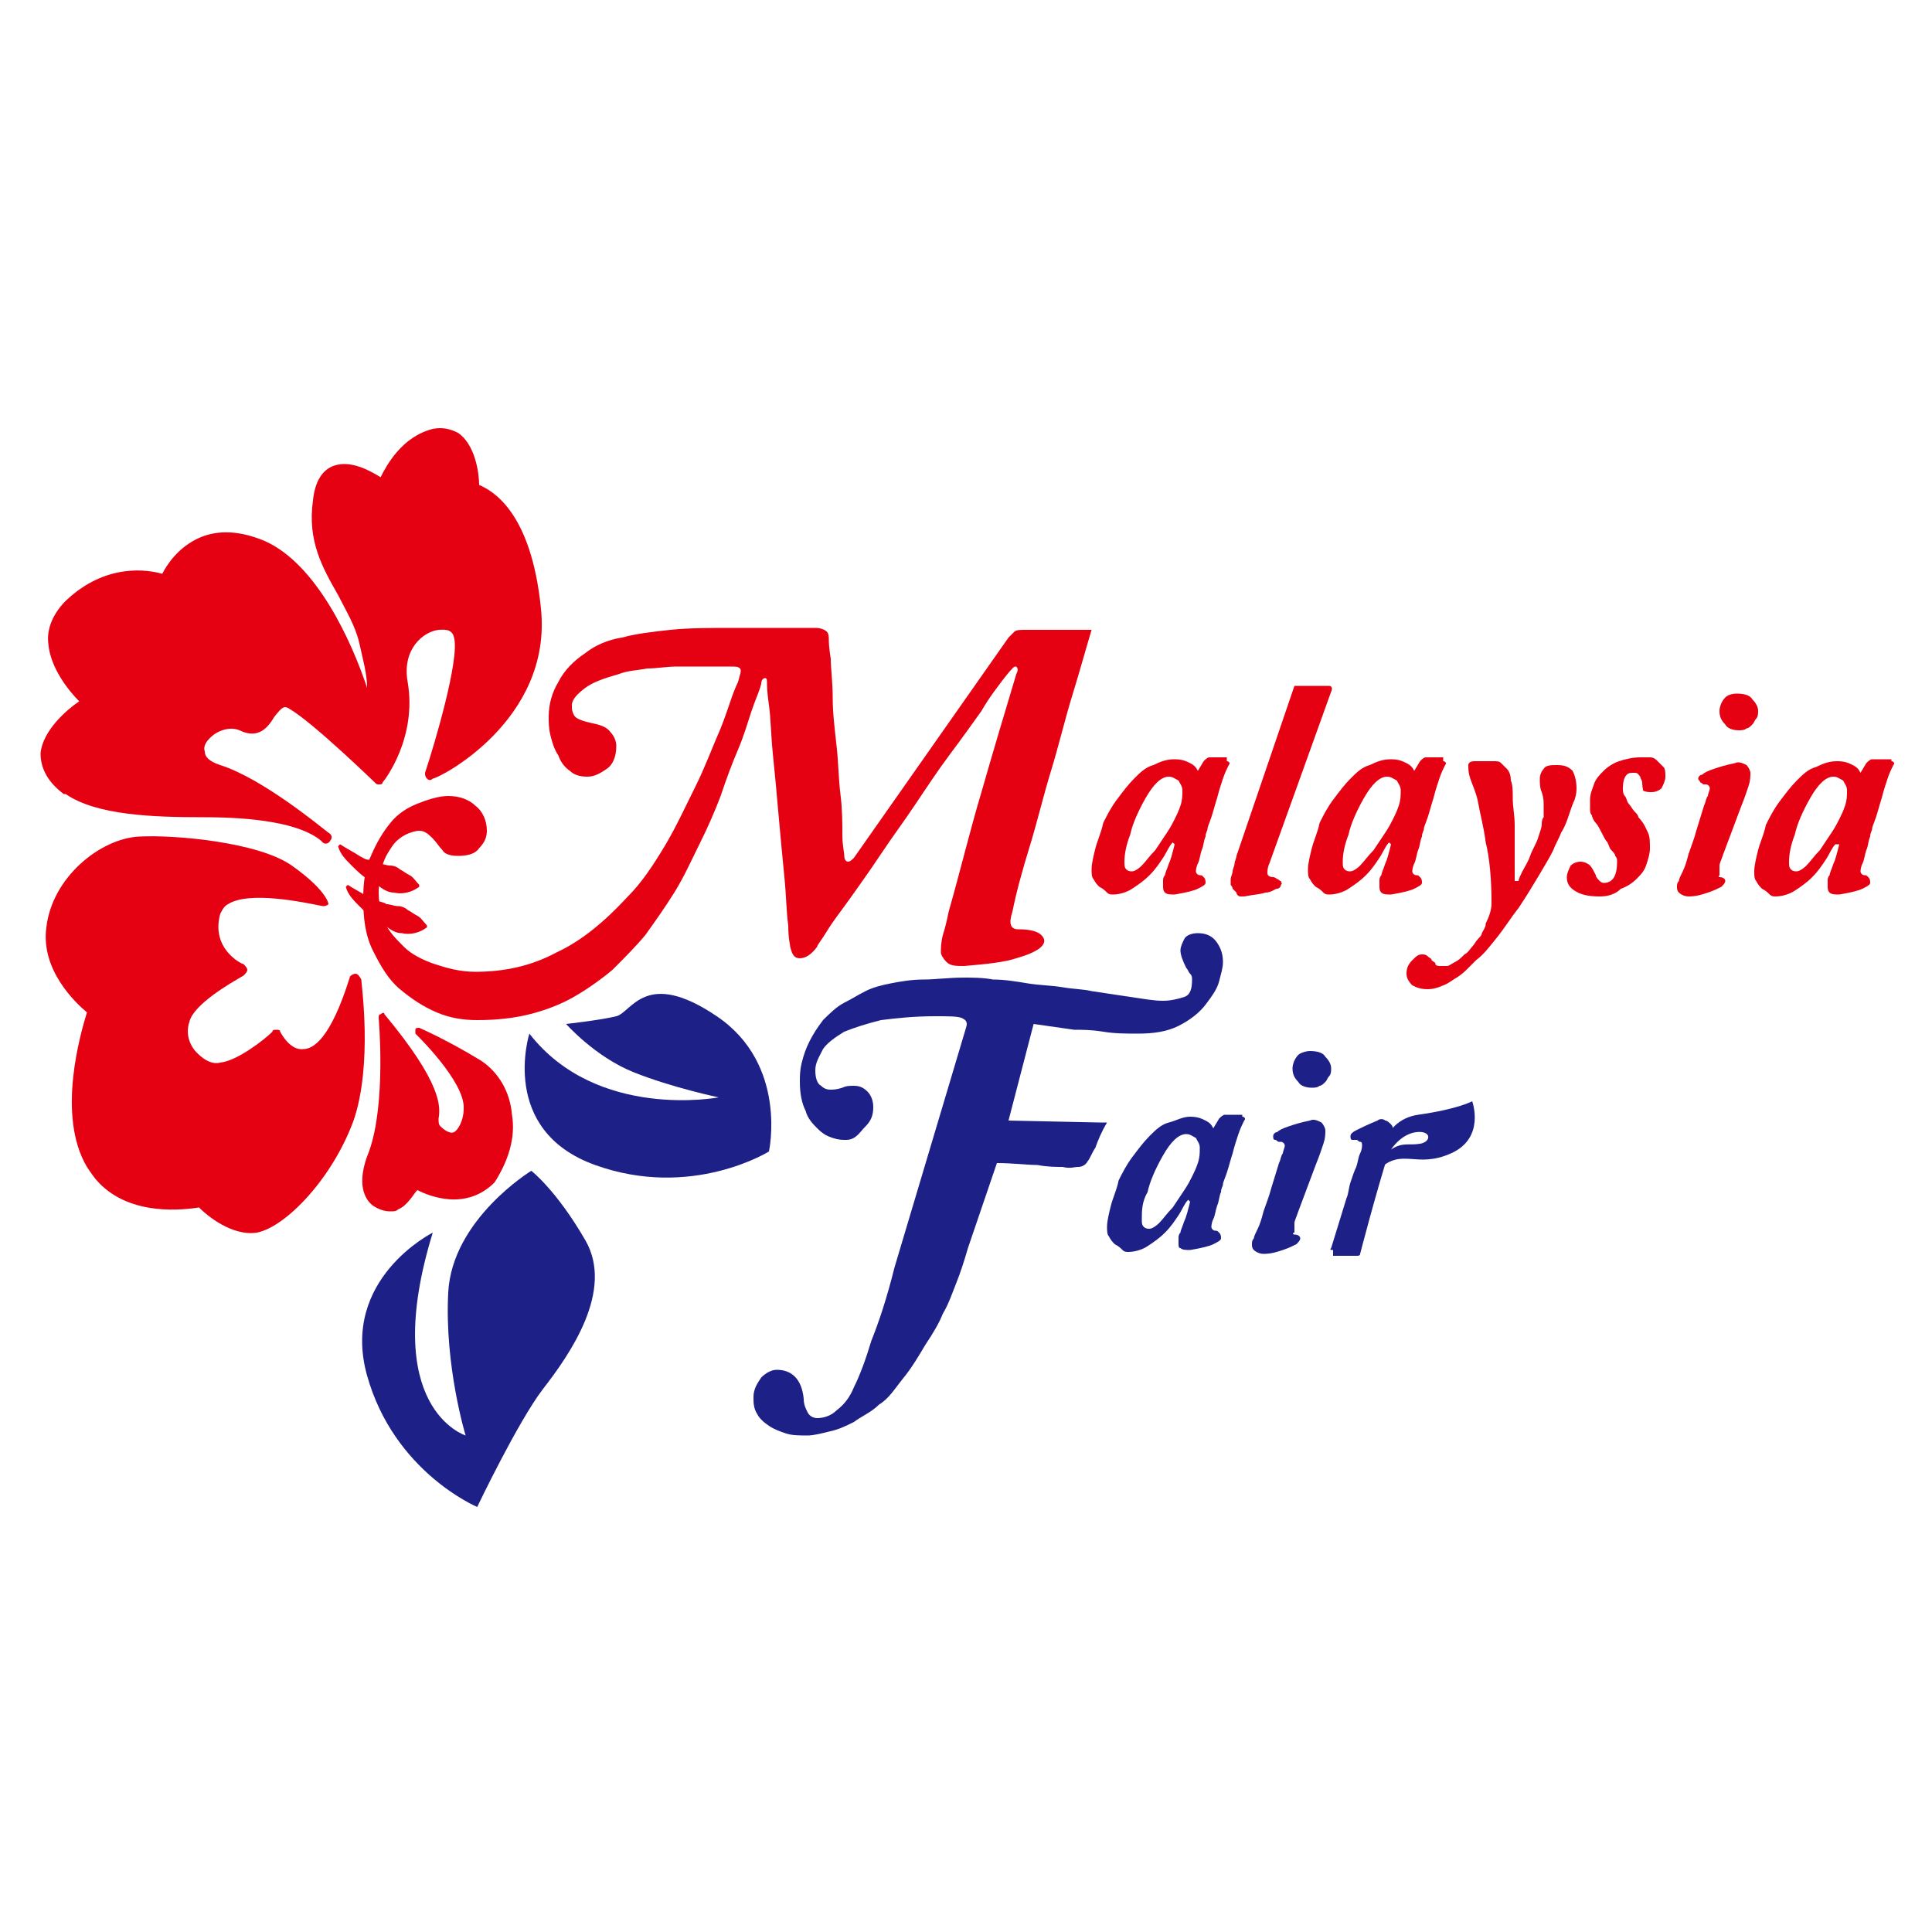 <?xml version="1.0" encoding="utf-8"?>
<!-- Generator: Adobe Illustrator 27.7.0, SVG Export Plug-In . SVG Version: 6.00 Build 0)  -->
<svg version="1.1" id="レイヤー_1" xmlns="http://www.w3.org/2000/svg" xmlns:xlink="http://www.w3.org/1999/xlink" x="0px"
	 y="0px" viewBox="0 0 100 100" style="enable-background:new 0 0 100 100;" xml:space="preserve">
<style type="text/css">
	.st0{fill:#1D2087;}
	.st1{fill:#E50012;}
</style>
<g>
	<g>
		<path class="st0" d="M50.1,64.6c-0.2,0.7-0.4,1.3-0.6,1.8c-0.2,0.5-0.4,1.1-0.7,1.6c-0.2,0.5-0.5,1-0.9,1.6
			c-0.3,0.5-0.7,1.2-1.2,1.8c-0.4,0.5-0.7,1-1.2,1.3c-0.4,0.4-0.9,0.6-1.3,0.9c-0.4,0.2-0.8,0.4-1.3,0.5c-0.4,0.1-0.8,0.2-1.1,0.2
			c-0.4,0-0.8,0-1.1-0.1c-0.3-0.1-0.6-0.2-0.9-0.4c-0.3-0.2-0.5-0.4-0.6-0.6c-0.2-0.3-0.2-0.6-0.2-0.9c0-0.4,0.2-0.7,0.4-1
			c0.2-0.2,0.5-0.4,0.8-0.4c0.8,0,1.3,0.5,1.4,1.5c0,0.3,0.1,0.5,0.2,0.7c0.1,0.2,0.3,0.3,0.5,0.3c0.3,0,0.7-0.1,1-0.4
			c0.4-0.3,0.7-0.7,0.9-1.2c0.3-0.6,0.6-1.4,0.9-2.4c0.4-1,0.8-2.2,1.2-3.8L50,53.2c0.1-0.3,0-0.4-0.2-0.5c-0.2-0.1-0.7-0.1-1.4-0.1
			c-1.1,0-2,0.1-2.8,0.2c-0.8,0.2-1.4,0.4-1.9,0.6c-0.5,0.3-0.9,0.6-1.1,0.9c-0.2,0.4-0.4,0.7-0.4,1.1c0,0.4,0.1,0.7,0.3,0.8
			c0.2,0.2,0.4,0.2,0.5,0.2c0.1,0,0.3,0,0.6-0.1c0.2-0.1,0.4-0.1,0.6-0.1c0.3,0,0.5,0.1,0.7,0.3c0.2,0.2,0.3,0.5,0.3,0.8
			c0,0.4-0.1,0.7-0.4,1S44.3,59,43.8,59c-0.2,0-0.4,0-0.7-0.1c-0.3-0.1-0.5-0.2-0.8-0.5c-0.2-0.2-0.5-0.5-0.6-0.9
			c-0.2-0.4-0.3-0.9-0.3-1.5c0-0.3,0-0.6,0.1-1c0.1-0.4,0.2-0.7,0.4-1.1c0.2-0.4,0.4-0.7,0.7-1.1c0.3-0.3,0.7-0.7,1.1-0.9
			c0.4-0.2,0.7-0.4,1.1-0.6c0.4-0.2,0.8-0.3,1.3-0.4c0.5-0.1,1.1-0.2,1.7-0.2c0.6,0,1.3-0.1,2.1-0.1c0.4,0,1,0,1.5,0.1
			c0.6,0,1.2,0.1,1.8,0.2c0.6,0.1,1.2,0.1,1.8,0.2c0.6,0.1,1.1,0.1,1.5,0.2c0.7,0.1,1.3,0.2,2,0.3c0.7,0.1,1.2,0.2,1.7,0.2
			c0.4,0,0.8-0.1,1.1-0.2c0.3-0.1,0.4-0.4,0.4-0.9c0-0.1,0-0.2-0.1-0.3c-0.1-0.1-0.1-0.2-0.2-0.3c-0.2-0.4-0.3-0.7-0.3-0.9
			c0-0.2,0.1-0.4,0.2-0.6s0.4-0.3,0.7-0.3c0.5,0,0.8,0.2,1,0.5c0.2,0.3,0.3,0.6,0.3,1c0,0.3-0.1,0.6-0.2,1c-0.1,0.4-0.4,0.8-0.7,1.2
			c-0.3,0.4-0.8,0.8-1.4,1.1c-0.6,0.3-1.3,0.4-2.1,0.4c-0.6,0-1.2,0-1.8-0.1c-0.6-0.1-1.1-0.1-1.5-0.1L53.5,53l-1.3,5l4.7,0.1l0.4,0
			c-0.3,0.5-0.5,1-0.6,1.3c-0.2,0.3-0.3,0.6-0.4,0.7c-0.1,0.2-0.3,0.3-0.5,0.3c-0.2,0-0.4,0.1-0.8,0c-0.3,0-0.8,0-1.3-0.1
			c-0.5,0-1.3-0.1-2.1-0.1L50.1,64.6z"/>
		<path class="st0" d="M64.3,57.8c0.1,0,0.2,0.1,0.1,0.2c-0.1,0.2-0.2,0.4-0.3,0.7s-0.2,0.6-0.3,1c-0.1,0.3-0.2,0.7-0.3,1
			c-0.1,0.3-0.2,0.5-0.2,0.6c0,0.1-0.1,0.2-0.1,0.4c-0.1,0.2-0.1,0.5-0.2,0.7c-0.1,0.3-0.1,0.5-0.2,0.7c-0.1,0.2-0.1,0.4-0.1,0.4
			c0,0.1,0.1,0.2,0.2,0.2c0.1,0,0.1,0,0.2,0.1c0.1,0.1,0.1,0.2,0.1,0.3c0,0.1-0.2,0.2-0.4,0.3c-0.2,0.1-0.6,0.2-1.2,0.3
			c-0.2,0-0.4,0-0.5-0.1C61,64.6,61,64.5,61,64.3c0-0.1,0-0.1,0-0.2c0-0.1,0-0.2,0.1-0.3c0-0.1,0.1-0.3,0.2-0.6
			c0.1-0.2,0.2-0.6,0.3-1l-0.1-0.1c-0.2,0.2-0.3,0.5-0.5,0.8c-0.2,0.3-0.4,0.6-0.7,0.9c-0.3,0.3-0.6,0.5-0.9,0.7
			c-0.3,0.2-0.7,0.3-1,0.3c-0.1,0-0.2,0-0.3-0.1c-0.1-0.1-0.2-0.2-0.4-0.3c-0.1-0.1-0.2-0.2-0.3-0.4c-0.1-0.1-0.1-0.3-0.1-0.5
			c0-0.3,0.1-0.7,0.2-1.1c0.1-0.4,0.3-0.8,0.4-1.3c0.2-0.4,0.4-0.8,0.7-1.2c0.3-0.4,0.6-0.8,0.9-1.1c0.3-0.3,0.6-0.6,1-0.7
			s0.7-0.3,1.1-0.3c0.4,0,0.6,0.1,0.8,0.2c0.2,0.1,0.3,0.2,0.4,0.4l0.3-0.5c0.1-0.1,0.2-0.2,0.3-0.2H64.3z M59.1,63.1
			c0,0.2,0,0.3,0.1,0.4c0.1,0.1,0.2,0.1,0.3,0.1c0.1,0,0.3-0.1,0.5-0.3c0.2-0.2,0.4-0.5,0.7-0.8c0.2-0.3,0.4-0.6,0.6-0.9
			c0.2-0.3,0.3-0.5,0.4-0.7c0.1-0.2,0.2-0.4,0.3-0.7c0.1-0.3,0.1-0.5,0.1-0.8c0-0.2-0.1-0.3-0.2-0.5c-0.2-0.1-0.3-0.2-0.5-0.2
			c-0.4,0-0.8,0.4-1.2,1.1c-0.4,0.7-0.7,1.4-0.8,1.9C59.1,62.2,59.1,62.7,59.1,63.1z"/>
		<path class="st0" d="M67,63.9c0.2,0,0.3,0.1,0.3,0.2c0,0.1-0.1,0.2-0.2,0.3c-0.2,0.1-0.4,0.2-0.7,0.3c-0.3,0.1-0.6,0.2-1,0.2
			c-0.2,0-0.4-0.1-0.5-0.2c-0.1-0.1-0.1-0.2-0.1-0.3c0-0.1,0-0.2,0.1-0.3c0-0.1,0.1-0.3,0.2-0.5c0.1-0.2,0.2-0.5,0.3-0.9
			c0.1-0.3,0.3-0.8,0.4-1.2l0.4-1.3c0.1-0.2,0.1-0.4,0.2-0.5c0-0.1,0.1-0.3,0.1-0.4c0-0.1-0.1-0.2-0.2-0.2c0,0-0.1,0-0.1,0
			c-0.1,0-0.1-0.1-0.2-0.1s-0.1-0.1-0.1-0.2c0-0.1,0.1-0.2,0.2-0.2c0.1-0.1,0.3-0.2,0.6-0.3c0.3-0.1,0.6-0.2,1.1-0.3
			c0.2-0.1,0.4,0,0.6,0.1c0.1,0.1,0.2,0.3,0.2,0.4c0,0.2,0,0.4-0.1,0.7c-0.1,0.3-0.2,0.6-0.4,1.1l-0.9,2.4c-0.1,0.3-0.2,0.5-0.2,0.6
			c0,0.1,0,0.2,0,0.3c0,0.1,0,0.1,0,0.2C66.9,63.8,66.9,63.9,67,63.9z M67.8,54.4c0.4,0,0.7,0.1,0.8,0.3c0.2,0.2,0.3,0.4,0.3,0.6
			c0,0.1,0,0.3-0.1,0.4c-0.1,0.1-0.1,0.2-0.2,0.3c-0.1,0.1-0.2,0.2-0.3,0.2c-0.1,0.1-0.3,0.1-0.4,0.1c-0.3,0-0.6-0.1-0.7-0.3
			c-0.2-0.2-0.3-0.4-0.3-0.7c0-0.2,0.1-0.5,0.3-0.7C67.3,54.5,67.6,54.4,67.8,54.4z"/>
		<path class="st0" d="M69,64.7c-0.1,0-0.2,0-0.1-0.1l0.8-2.6c0.1-0.2,0.1-0.5,0.2-0.8c0.1-0.3,0.2-0.6,0.3-0.8
			c0.1-0.3,0.1-0.5,0.2-0.7c0.1-0.2,0.1-0.4,0.1-0.4c0-0.1,0-0.2-0.1-0.2s-0.1-0.1-0.2-0.1c0,0-0.1,0-0.2,0c-0.1,0-0.1-0.1-0.1-0.2
			c0-0.1,0.1-0.2,0.3-0.3c0.2-0.1,0.6-0.3,1.1-0.5c0.1-0.1,0.3-0.1,0.4,0c0.1,0,0.2,0.1,0.3,0.2c0.1,0.1,0.1,0.2,0.1,0.3
			c0,0.1,0,0.2,0,0.3c0,0.1-0.1,0.4-0.2,0.8c-0.7,2.2-1.5,5.3-1.5,5.3c0,0.1-0.1,0.1-0.2,0.1H69z"/>
		<path class="st1" d="M56.5,32.6c-0.3,1-0.6,2.1-1,3.4c-0.4,1.3-0.7,2.6-1.1,3.9c-0.4,1.3-0.7,2.6-1.1,3.9
			c-0.4,1.3-0.7,2.4-0.9,3.4c-0.2,0.6-0.1,0.9,0.3,0.9c0.6,0,1,0.1,1.2,0.3c0.2,0.2,0.2,0.4,0,0.6c-0.2,0.2-0.6,0.4-1.3,0.6
			c-0.6,0.2-1.5,0.3-2.7,0.4c-0.4,0-0.7,0-0.9-0.2c-0.2-0.2-0.3-0.4-0.3-0.5c0-0.2,0-0.5,0.1-0.9c0.1-0.3,0.2-0.7,0.3-1.2
			c0.6-2.1,1.1-4.2,1.7-6.2c0.6-2.1,1.2-4.1,1.8-6.1c0.1-0.2,0.1-0.3,0-0.4c-0.1,0-0.1,0-0.2,0.1c0,0-0.2,0.2-0.5,0.6
			c-0.3,0.4-0.7,0.9-1.1,1.6c-0.5,0.7-1,1.4-1.6,2.2c-0.6,0.8-1.2,1.7-1.8,2.6c-0.6,0.9-1.2,1.7-1.8,2.6c-0.6,0.9-1.1,1.6-1.6,2.3
			c-0.5,0.7-0.9,1.2-1.2,1.7c-0.3,0.5-0.5,0.7-0.5,0.8c-0.3,0.4-0.6,0.6-0.9,0.6c-0.3,0-0.4-0.2-0.5-0.6c0-0.1-0.1-0.4-0.1-1.1
			c-0.1-0.7-0.1-1.5-0.2-2.5c-0.1-1-0.2-2.1-0.3-3.2c-0.1-1.2-0.2-2.2-0.3-3.2c-0.1-1-0.1-1.8-0.2-2.5c-0.1-0.7-0.1-1-0.1-1.1
			c0-0.2,0-0.3-0.1-0.3c-0.1,0-0.2,0.1-0.2,0.3c-0.1,0.4-0.3,0.8-0.5,1.4c-0.2,0.6-0.4,1.3-0.7,2c-0.3,0.7-0.6,1.5-0.9,2.4
			c-0.3,0.8-0.7,1.7-1.1,2.5c-0.4,0.8-0.8,1.7-1.3,2.5c-0.5,0.8-1,1.5-1.5,2.2c-0.5,0.6-1.1,1.2-1.7,1.8c-0.6,0.5-1.3,1-2,1.4
			c-0.7,0.4-1.5,0.7-2.3,0.9c-0.8,0.2-1.7,0.3-2.7,0.3c-0.7,0-1.4-0.1-2.1-0.4c-0.7-0.3-1.3-0.7-1.9-1.2c-0.6-0.5-1-1.2-1.4-2
			c-0.4-0.8-0.5-1.7-0.5-2.7c0-0.8,0.1-1.6,0.4-2.2c0.3-0.7,0.6-1.2,1-1.7c0.4-0.5,0.9-0.8,1.4-1c0.5-0.2,1.1-0.4,1.6-0.4
			c0.6,0,1.1,0.2,1.4,0.5c0.4,0.3,0.6,0.8,0.6,1.3c0,0.3-0.1,0.6-0.4,0.9c-0.2,0.3-0.6,0.4-1.1,0.4c-0.4,0-0.7-0.1-0.8-0.3
			c-0.2-0.2-0.3-0.4-0.5-0.6c-0.2-0.2-0.4-0.4-0.7-0.4c-0.2,0-0.5,0.1-0.7,0.2c-0.2,0.1-0.5,0.3-0.7,0.6c-0.2,0.3-0.4,0.6-0.5,1
			c-0.1,0.4-0.2,0.9-0.2,1.4c0,0.5,0.1,1,0.3,1.5c0.2,0.5,0.6,0.9,1,1.3c0.4,0.4,1,0.7,1.6,0.9c0.6,0.2,1.3,0.4,2.1,0.4
			c1.5,0,2.9-0.3,4.2-1c1.3-0.6,2.5-1.6,3.7-2.9c0.7-0.7,1.3-1.6,1.9-2.6c0.6-1,1.1-2.1,1.6-3.1c0.5-1,0.9-2.1,1.3-3
			c0.4-1,0.6-1.8,0.9-2.4c0.1-0.4,0.2-0.6,0.1-0.7c-0.1-0.1-0.2-0.1-0.5-0.1c-0.4,0-0.8,0-1.3,0c-0.5,0-1,0-1.5,0
			c-0.5,0-1,0.1-1.5,0.1c-0.5,0.1-1,0.1-1.5,0.3c-0.7,0.2-1.3,0.4-1.7,0.7c-0.4,0.3-0.7,0.6-0.7,0.9c0,0.2,0,0.3,0.1,0.5
			c0.1,0.2,0.4,0.3,0.8,0.4c0.5,0.1,0.9,0.2,1.1,0.5c0.2,0.2,0.3,0.5,0.3,0.7c0,0.6-0.2,1-0.5,1.2c-0.3,0.2-0.6,0.4-1,0.4
			c-0.4,0-0.7-0.1-0.9-0.3c-0.3-0.2-0.5-0.5-0.6-0.8c-0.2-0.3-0.3-0.6-0.4-1c-0.1-0.4-0.1-0.7-0.1-1c0-0.7,0.2-1.3,0.5-1.8
			c0.3-0.6,0.8-1.1,1.4-1.5c0.5-0.4,1.2-0.7,1.9-0.8c0.7-0.2,1.6-0.3,2.5-0.4c1-0.1,2-0.1,3.3-0.1c1.2,0,2.6,0,4.2,0
			c0.3,0,0.5,0.1,0.6,0.2c0.1,0.1,0.1,0.3,0.1,0.4c0,0.1,0,0.4,0.1,1c0,0.5,0.1,1.2,0.1,2c0,0.8,0.1,1.6,0.2,2.5
			c0.1,0.9,0.1,1.7,0.2,2.5c0.1,0.8,0.1,1.5,0.1,2.1c0,0.6,0.1,0.9,0.1,1.1c0,0.2,0.1,0.3,0.2,0.3c0.1,0,0.2-0.1,0.3-0.2l8-11.4
			c0.1-0.1,0.2-0.2,0.3-0.3c0.1-0.1,0.3-0.1,0.6-0.1H56.5z"/>
		<path class="st1" d="M63.5,39.4c0.1,0,0.2,0.1,0.1,0.2c-0.1,0.2-0.2,0.4-0.3,0.7c-0.1,0.3-0.2,0.6-0.3,1c-0.1,0.3-0.2,0.7-0.3,1
			c-0.1,0.3-0.2,0.5-0.2,0.6c0,0.1-0.1,0.2-0.1,0.4c-0.1,0.2-0.1,0.5-0.2,0.7c-0.1,0.3-0.1,0.5-0.2,0.7c-0.1,0.2-0.1,0.4-0.1,0.4
			c0,0.1,0.1,0.2,0.2,0.2c0.1,0,0.1,0,0.2,0.1c0.1,0.1,0.1,0.2,0.1,0.3c0,0.1-0.2,0.2-0.4,0.3c-0.2,0.1-0.6,0.2-1.2,0.3
			c-0.2,0-0.4,0-0.5-0.1c-0.1-0.1-0.1-0.2-0.1-0.4c0-0.1,0-0.1,0-0.2c0-0.1,0-0.2,0.1-0.3c0-0.1,0.1-0.3,0.2-0.6
			c0.1-0.2,0.2-0.6,0.3-1l-0.1-0.1c-0.2,0.2-0.3,0.5-0.5,0.8c-0.2,0.3-0.4,0.6-0.7,0.9c-0.3,0.3-0.6,0.5-0.9,0.7
			c-0.3,0.2-0.7,0.3-1,0.3c-0.1,0-0.2,0-0.3-0.1c-0.1-0.1-0.2-0.2-0.4-0.3c-0.1-0.1-0.2-0.2-0.3-0.4c-0.1-0.1-0.1-0.3-0.1-0.5
			c0-0.3,0.1-0.7,0.2-1.1c0.1-0.4,0.3-0.8,0.4-1.3c0.2-0.4,0.4-0.8,0.7-1.2c0.3-0.4,0.6-0.8,0.9-1.1c0.3-0.3,0.6-0.6,1-0.7
			c0.4-0.2,0.7-0.3,1.1-0.3c0.4,0,0.6,0.1,0.8,0.2c0.2,0.1,0.3,0.2,0.4,0.4l0.3-0.5c0.1-0.1,0.2-0.2,0.3-0.2H63.5z M58.2,44.6
			c0,0.2,0,0.3,0.1,0.4c0.1,0.1,0.2,0.1,0.3,0.1c0.1,0,0.3-0.1,0.5-0.3c0.2-0.2,0.4-0.5,0.7-0.8c0.2-0.3,0.4-0.6,0.6-0.9
			c0.2-0.3,0.3-0.5,0.4-0.7c0.1-0.2,0.2-0.4,0.3-0.7c0.1-0.3,0.1-0.5,0.1-0.8c0-0.2-0.1-0.3-0.2-0.5c-0.2-0.1-0.3-0.2-0.5-0.2
			c-0.4,0-0.8,0.4-1.2,1.1c-0.4,0.7-0.7,1.4-0.8,1.9C58.3,43.7,58.2,44.2,58.2,44.6z"/>
		<path class="st1" d="M68.8,35.5c0.1,0,0.2,0.1,0.1,0.3l-3.2,8.9c-0.1,0.2-0.1,0.4-0.1,0.5c0,0.1,0.1,0.2,0.3,0.2
			c0,0,0.1,0,0.2,0.1c0.1,0,0.1,0.1,0.2,0.1c0,0.1,0.1,0.1,0,0.2c0,0.1-0.1,0.2-0.2,0.2s-0.3,0.2-0.6,0.2c-0.3,0.1-0.6,0.1-1.1,0.2
			c-0.1,0-0.2,0-0.2,0c-0.1,0-0.2-0.1-0.2-0.2c-0.1-0.1-0.1-0.1-0.2-0.2c0-0.1-0.1-0.2-0.1-0.2c0-0.1,0-0.2,0-0.3
			c0-0.1,0.1-0.3,0.1-0.4c0-0.1,0.1-0.3,0.1-0.4c0-0.1,0.1-0.3,0.1-0.4l3-8.8H68.8z"/>
		<path class="st1" d="M74.7,39.4c0.1,0,0.2,0.1,0.1,0.2c-0.1,0.2-0.2,0.4-0.3,0.7c-0.1,0.3-0.2,0.6-0.3,1c-0.1,0.3-0.2,0.7-0.3,1
			c-0.1,0.3-0.2,0.5-0.2,0.6c0,0.1-0.1,0.2-0.1,0.4c-0.1,0.2-0.1,0.5-0.2,0.7c-0.1,0.3-0.1,0.5-0.2,0.7c-0.1,0.2-0.1,0.4-0.1,0.4
			c0,0.1,0.1,0.2,0.2,0.2c0.1,0,0.1,0,0.2,0.1c0.1,0.1,0.1,0.2,0.1,0.3c0,0.1-0.2,0.2-0.4,0.3c-0.2,0.1-0.6,0.2-1.2,0.3
			c-0.2,0-0.4,0-0.5-0.1c-0.1-0.1-0.1-0.2-0.1-0.4c0-0.1,0-0.1,0-0.2c0-0.1,0-0.2,0.1-0.3c0-0.1,0.1-0.3,0.2-0.6
			c0.1-0.2,0.2-0.6,0.3-1l-0.1-0.1c-0.2,0.2-0.3,0.5-0.5,0.8c-0.2,0.3-0.4,0.6-0.7,0.9c-0.3,0.3-0.6,0.5-0.9,0.7
			c-0.3,0.2-0.7,0.3-1,0.3c-0.1,0-0.2,0-0.3-0.1c-0.1-0.1-0.2-0.2-0.4-0.3c-0.1-0.1-0.2-0.2-0.3-0.4c-0.1-0.1-0.1-0.3-0.1-0.5
			c0-0.3,0.1-0.7,0.2-1.1c0.1-0.4,0.3-0.8,0.4-1.3c0.2-0.4,0.4-0.8,0.7-1.2c0.3-0.4,0.6-0.8,0.9-1.1c0.3-0.3,0.6-0.6,1-0.7
			c0.4-0.2,0.7-0.3,1.1-0.3c0.4,0,0.6,0.1,0.8,0.2c0.2,0.1,0.3,0.2,0.4,0.4l0.3-0.5c0.1-0.1,0.2-0.2,0.3-0.2H74.7z M69.5,44.6
			c0,0.2,0,0.3,0.1,0.4c0.1,0.1,0.2,0.1,0.3,0.1c0.1,0,0.3-0.1,0.5-0.3c0.2-0.2,0.4-0.5,0.7-0.8c0.2-0.3,0.4-0.6,0.6-0.9
			c0.2-0.3,0.3-0.5,0.4-0.7c0.1-0.2,0.2-0.4,0.3-0.7c0.1-0.3,0.1-0.5,0.1-0.8c0-0.2-0.1-0.3-0.2-0.5c-0.2-0.1-0.3-0.2-0.5-0.2
			c-0.4,0-0.8,0.4-1.2,1.1c-0.4,0.7-0.7,1.4-0.8,1.9C69.6,43.7,69.5,44.2,69.5,44.6z"/>
		<path class="st1" d="M77.2,46.7c0-1.2-0.1-2.3-0.3-3.1c-0.1-0.8-0.3-1.5-0.4-2.1c-0.1-0.5-0.3-0.9-0.4-1.2C76,40,76,39.8,76,39.6
			c0-0.1,0.1-0.2,0.3-0.2c0.2,0,0.5,0,1,0c0.2,0,0.3,0,0.4,0.1c0.1,0.1,0.2,0.2,0.3,0.3c0.1,0.1,0.2,0.3,0.2,0.6
			c0.1,0.2,0.1,0.6,0.1,0.9c0,0.5,0.1,0.9,0.1,1.4c0,0.4,0,0.9,0,1.2c0,0.4,0,0.7,0,1c0,0.3,0,0.5,0,0.7l0.2,0
			c0-0.1,0.1-0.3,0.2-0.5c0.1-0.2,0.3-0.5,0.4-0.8c0.1-0.3,0.3-0.6,0.4-0.9c0.1-0.3,0.2-0.6,0.2-0.7c0-0.1,0-0.3,0.1-0.4
			c0-0.2,0-0.4,0-0.6c0-0.2,0-0.4-0.1-0.7c-0.1-0.2-0.1-0.5-0.1-0.7c0-0.2,0.1-0.4,0.2-0.5c0.1-0.2,0.4-0.2,0.7-0.2
			c0.4,0,0.6,0.1,0.8,0.3c0.1,0.2,0.2,0.5,0.2,0.9c0,0.1,0,0.3-0.1,0.6c-0.1,0.2-0.2,0.5-0.3,0.8c-0.1,0.3-0.2,0.6-0.4,0.9
			c-0.1,0.3-0.3,0.6-0.4,0.9c-0.2,0.4-0.5,0.9-0.8,1.4c-0.3,0.5-0.6,1-1,1.6c-0.4,0.5-0.7,1-1.1,1.5c-0.4,0.5-0.7,0.9-1.1,1.2
			c-0.1,0.1-0.2,0.2-0.4,0.4c-0.2,0.2-0.3,0.3-0.6,0.5c-0.2,0.1-0.4,0.3-0.7,0.4c-0.2,0.1-0.5,0.2-0.8,0.2c-0.4,0-0.6-0.1-0.8-0.2
			c-0.2-0.2-0.3-0.4-0.3-0.6c0-0.3,0.1-0.5,0.3-0.7c0.2-0.2,0.3-0.3,0.5-0.3c0.1,0,0.2,0,0.3,0.1c0.1,0.1,0.2,0.1,0.2,0.2
			c0.1,0.1,0.2,0.1,0.2,0.2s0.2,0.1,0.3,0.1c0.1,0,0.2,0,0.3,0c0.1,0,0.2-0.1,0.4-0.2c0.2-0.1,0.3-0.2,0.5-0.4
			c0.2-0.1,0.3-0.3,0.4-0.4c0.1-0.1,0.2-0.3,0.3-0.4c0.1-0.1,0.2-0.2,0.2-0.3c0.1-0.2,0.2-0.3,0.2-0.5
			C77.2,47.2,77.2,46.9,77.2,46.7z"/>
		<path class="st1" d="M82.8,46.4c-0.6,0-1-0.1-1.3-0.3c-0.3-0.2-0.4-0.4-0.4-0.7c0-0.2,0.1-0.4,0.2-0.6c0.1-0.1,0.3-0.2,0.5-0.2
			c0.2,0,0.4,0.1,0.5,0.2c0.1,0.1,0.2,0.3,0.3,0.5c0,0.1,0.1,0.2,0.2,0.3c0.1,0.1,0.2,0.1,0.2,0.1c0.5,0,0.7-0.4,0.7-1.1
			c0-0.1,0-0.2-0.1-0.3c0-0.1-0.1-0.2-0.2-0.3c-0.1-0.1-0.1-0.2-0.2-0.4c-0.1-0.1-0.2-0.3-0.3-0.5c-0.1-0.2-0.2-0.4-0.3-0.5
			c-0.1-0.1-0.2-0.3-0.2-0.4c-0.1-0.1-0.1-0.2-0.1-0.4c0-0.1,0-0.3,0-0.4c0-0.3,0.1-0.5,0.2-0.8c0.1-0.3,0.3-0.5,0.5-0.7
			c0.2-0.2,0.5-0.4,0.8-0.5c0.3-0.1,0.7-0.2,1.1-0.2c0.2,0,0.3,0,0.5,0c0.2,0,0.3,0.1,0.4,0.2c0.1,0.1,0.2,0.2,0.3,0.3
			c0.1,0.1,0.1,0.3,0.1,0.5c0,0.2-0.1,0.4-0.2,0.6c-0.1,0.1-0.3,0.2-0.5,0.2c-0.2,0-0.3,0-0.5-0.1C85.1,41,85,40.8,85,40.5
			c0-0.1-0.1-0.2-0.1-0.3c-0.1-0.1-0.1-0.2-0.3-0.2c-0.2,0-0.3,0-0.4,0.1c-0.1,0.1-0.2,0.3-0.2,0.7c0,0.1,0,0.3,0.1,0.4
			c0.1,0.1,0.1,0.3,0.2,0.4c0.1,0.1,0.2,0.3,0.3,0.4c0.1,0.1,0.2,0.2,0.2,0.3c0.3,0.3,0.4,0.6,0.5,0.8c0.1,0.2,0.1,0.5,0.1,0.8
			c0,0.3-0.1,0.6-0.2,0.9c-0.1,0.3-0.3,0.5-0.5,0.7c-0.2,0.2-0.5,0.4-0.8,0.5C83.6,46.3,83.2,46.4,82.8,46.4z"/>
		<path class="st1" d="M89,45.4c0.2,0,0.3,0.1,0.3,0.2c0,0.1-0.1,0.2-0.2,0.3c-0.2,0.1-0.4,0.2-0.7,0.3c-0.3,0.1-0.6,0.2-1,0.2
			c-0.2,0-0.4-0.1-0.5-0.2c-0.1-0.1-0.1-0.2-0.1-0.3c0-0.1,0-0.2,0.1-0.3c0-0.1,0.1-0.3,0.2-0.5c0.1-0.2,0.2-0.5,0.3-0.9
			c0.1-0.3,0.3-0.8,0.4-1.2l0.4-1.3c0.1-0.2,0.1-0.4,0.2-0.5c0-0.1,0.1-0.3,0.1-0.4c0-0.1-0.1-0.2-0.2-0.2c0,0-0.1,0-0.1,0
			c-0.1,0-0.1-0.1-0.2-0.1c0-0.1-0.1-0.1-0.1-0.2c0-0.1,0.1-0.2,0.2-0.2c0.1-0.1,0.3-0.2,0.6-0.3c0.3-0.1,0.6-0.2,1.1-0.3
			c0.2-0.1,0.4,0,0.6,0.1c0.1,0.1,0.2,0.3,0.2,0.4c0,0.2,0,0.4-0.1,0.7c-0.1,0.3-0.2,0.6-0.4,1.1l-0.9,2.4c-0.1,0.3-0.2,0.5-0.2,0.6
			c0,0.1,0,0.2,0,0.3c0,0.1,0,0.1,0,0.2C88.9,45.4,89,45.4,89,45.4z M89.9,35.9c0.4,0,0.7,0.1,0.8,0.3c0.2,0.2,0.3,0.4,0.3,0.6
			c0,0.1,0,0.3-0.1,0.4c-0.1,0.1-0.1,0.2-0.2,0.3c-0.1,0.1-0.2,0.2-0.3,0.2c-0.1,0.1-0.3,0.1-0.4,0.1c-0.3,0-0.6-0.1-0.7-0.3
			c-0.2-0.2-0.3-0.4-0.3-0.7c0-0.2,0.1-0.5,0.3-0.7C89.4,36,89.6,35.9,89.9,35.9z"/>
		<path class="st1" d="M97.9,39.4c0.1,0,0.2,0.1,0.1,0.2c-0.1,0.2-0.2,0.4-0.3,0.7c-0.1,0.3-0.2,0.6-0.3,1c-0.1,0.3-0.2,0.7-0.3,1
			c-0.1,0.3-0.2,0.5-0.2,0.6c0,0.1-0.1,0.2-0.1,0.4c-0.1,0.2-0.1,0.5-0.2,0.7c-0.1,0.3-0.1,0.5-0.2,0.7c-0.1,0.2-0.1,0.4-0.1,0.4
			c0,0.1,0.1,0.2,0.2,0.2c0.1,0,0.1,0,0.2,0.1c0.1,0.1,0.1,0.2,0.1,0.3c0,0.1-0.2,0.2-0.4,0.3c-0.2,0.1-0.6,0.2-1.2,0.3
			c-0.2,0-0.4,0-0.5-0.1c-0.1-0.1-0.1-0.2-0.1-0.4c0-0.1,0-0.1,0-0.2c0-0.1,0-0.2,0.1-0.3c0-0.1,0.1-0.3,0.2-0.6
			c0.1-0.2,0.2-0.6,0.3-1L95,43.7c-0.2,0.2-0.3,0.5-0.5,0.8c-0.2,0.3-0.4,0.6-0.7,0.9c-0.3,0.3-0.6,0.5-0.9,0.7
			c-0.3,0.2-0.7,0.3-1,0.3c-0.1,0-0.2,0-0.3-0.1c-0.1-0.1-0.2-0.2-0.4-0.3c-0.1-0.1-0.2-0.2-0.3-0.4c-0.1-0.1-0.1-0.3-0.1-0.5
			c0-0.3,0.1-0.7,0.2-1.1c0.1-0.4,0.3-0.8,0.4-1.3c0.2-0.4,0.4-0.8,0.7-1.2c0.3-0.4,0.6-0.8,0.9-1.1c0.3-0.3,0.6-0.6,1-0.7
			c0.4-0.2,0.7-0.3,1.1-0.3c0.4,0,0.6,0.1,0.8,0.2c0.2,0.1,0.3,0.2,0.4,0.4l0.3-0.5c0.1-0.1,0.2-0.2,0.3-0.2H97.9z M92.6,44.6
			c0,0.2,0,0.3,0.1,0.4c0.1,0.1,0.2,0.1,0.3,0.1c0.1,0,0.3-0.1,0.5-0.3c0.2-0.2,0.4-0.5,0.7-0.8c0.2-0.3,0.4-0.6,0.6-0.9
			c0.2-0.3,0.3-0.5,0.4-0.7c0.1-0.2,0.2-0.4,0.3-0.7c0.1-0.3,0.1-0.5,0.1-0.8c0-0.2-0.1-0.3-0.2-0.5c-0.2-0.1-0.3-0.2-0.5-0.2
			c-0.4,0-0.8,0.4-1.2,1.1c-0.4,0.7-0.7,1.4-0.8,1.9C92.7,43.7,92.6,44.2,92.6,44.6z"/>
		<g>
			<path class="st1" d="M18.4,50.4c-0.1,0-0.3,0.1-0.3,0.2c-1,3.2-1.9,3.7-2.4,3.7c-0.7,0.1-1.2-0.9-1.2-0.9c0-0.1-0.1-0.1-0.2-0.1
				c-0.1,0-0.2,0-0.2,0.1c-0.4,0.4-1.8,1.5-2.7,1.6c-0.4,0.1-0.8-0.1-1.2-0.5c-0.4-0.4-0.6-1-0.4-1.6c0.2-0.9,2.1-2,2.8-2.4
				c0.1-0.1,0.2-0.2,0.2-0.3c0-0.1-0.1-0.2-0.2-0.3c-0.1,0-1.7-0.8-1.2-2.6c0.1-0.2,0.2-0.4,0.4-0.5c1.1-0.7,3.9-0.1,4.9,0.1
				c0.1,0,0.2,0,0.3-0.1C17,47,17,46.9,17,46.8c0-0.1-0.2-0.8-1.9-2c-1.7-1.2-6-1.6-7.9-1.5c-2,0.1-4.5,2.1-4.8,4.7
				c-0.3,2.2,1.5,3.9,2.1,4.4c-0.3,1-1.6,5.3,0,8c0.2,0.3,0.4,0.6,0.6,0.8c1.7,1.8,4.5,1.4,5.2,1.3c0.4,0.4,1.7,1.5,3,1.3
				c1.5-0.3,3.9-2.8,5-5.8c1-2.9,0.4-7.1,0.4-7.3C18.6,50.5,18.5,50.4,18.4,50.4z"/>
			<path class="st1" d="M28,31.5c-0.5-5-2.5-6.1-3.2-6.4c0-0.6-0.2-2.1-1.1-2.7c-0.4-0.2-0.8-0.3-1.3-0.2c-1.6,0.4-2.4,1.9-2.7,2.5
				c-0.5-0.3-1.5-0.9-2.4-0.6c-0.6,0.2-1,0.8-1.1,1.8c-0.3,2.1,0.5,3.5,1.3,4.9c0.4,0.8,0.9,1.6,1.1,2.5c0.2,0.9,0.4,1.6,0.4,2.3
				c-0.8-2.4-2.6-6.4-5.3-7.6c-1.2-0.5-2.3-0.6-3.3-0.2c-1.2,0.5-1.8,1.5-2,1.9c-0.7-0.2-2.9-0.6-5,1.4c-0.6,0.6-1,1.4-0.9,2.2
				c0.1,1.3,1.1,2.5,1.6,3c-0.6,0.4-1.9,1.5-2,2.7c0,0.8,0.4,1.5,1.2,2.1c0,0,0,0,0.1,0c1.6,1.1,4.5,1.2,7.2,1.2
				c2.5,0,4.9,0.3,6,1.2c0,0,0.1,0.1,0.1,0.1c0.1,0.1,0.3,0.1,0.4-0.1c0.1-0.1,0.1-0.3-0.1-0.4c0,0,0,0,0,0
				c-0.4-0.3-3.4-2.8-5.6-3.5c-0.3-0.1-0.8-0.3-0.8-0.7c-0.1-0.3,0.1-0.6,0.5-0.9c0.3-0.2,0.8-0.4,1.3-0.2c1,0.5,1.5-0.2,1.8-0.7
				c0.4-0.5,0.5-0.6,0.8-0.4c1.2,0.7,4.4,3.8,4.4,3.8c0.1,0.1,0.1,0.1,0.2,0.1c0.1,0,0.2,0,0.2-0.1c0.1-0.1,1.8-2.3,1.3-5.2
				c-0.3-1.7,0.8-2.6,1.6-2.7c0.2,0,0.7-0.1,0.8,0.4c0.3,1.1-1,5.5-1.5,7c0,0.1,0,0.2,0.1,0.3c0.1,0.1,0.2,0.1,0.3,0
				C22.7,40.3,28.6,37.3,28,31.5z"/>
		</g>
		<path class="st1" d="M26.5,57.7c-0.1-1.2-0.7-2.2-1.6-2.8c-1.8-1.1-3.2-1.7-3.2-1.7c-0.1,0-0.2,0-0.2,0.1c0,0.1,0,0.2,0,0.2
			c0,0,2.6,2.5,2.5,3.9c0,0.6-0.3,1.1-0.5,1.2c-0.2,0.1-0.5-0.1-0.7-0.3c-0.1-0.1-0.1-0.2-0.1-0.4c0.1-0.6,0.2-1.8-2.8-5.4
			c0-0.1-0.1-0.1-0.2,0c-0.1,0-0.1,0.1-0.1,0.2c0,0,0.4,4.4-0.5,6.9c-0.7,1.7-0.2,2.5,0.2,2.8c0.3,0.2,0.6,0.3,0.9,0.3
			c0.2,0,0.3,0,0.4-0.1c0.5-0.2,0.8-0.8,1-1c0.6,0.3,2.5,1.1,4-0.4C26.3,60.1,26.7,58.9,26.5,57.7z"/>
		<path class="st1" d="M17.6,43.7c0.3,0.2,0.7,0.4,1,0.6c0.2,0.1,0.3,0.2,0.5,0.2c0.2,0.1,0.4,0.1,0.5,0.2c0.2,0,0.4,0.1,0.6,0.1
			c0.2,0,0.4,0.1,0.5,0.2c0.2,0.1,0.3,0.2,0.5,0.3c0.2,0.1,0.3,0.3,0.5,0.5l0,0.1c-0.4,0.3-0.9,0.4-1.3,0.3c-0.5,0-0.8-0.4-1.2-0.6
			c-0.4-0.2-0.7-0.5-1-0.8c-0.3-0.3-0.6-0.6-0.7-1L17.6,43.7z"/>
		<path class="st1" d="M18,45.8c0.3,0.2,0.7,0.4,1,0.6c0.2,0.1,0.3,0.2,0.5,0.2c0.2,0.1,0.4,0.1,0.5,0.2c0.2,0,0.4,0.1,0.6,0.1
			c0.2,0,0.4,0.1,0.5,0.2c0.2,0.1,0.3,0.2,0.5,0.3c0.2,0.1,0.3,0.3,0.5,0.5l0,0.1c-0.4,0.3-0.9,0.4-1.3,0.3c-0.5,0-0.8-0.4-1.2-0.6
			c-0.4-0.2-0.7-0.5-1-0.8c-0.3-0.3-0.6-0.6-0.7-1L18,45.8z"/>
		<path class="st0" d="M76.2,57c0,0-0.7,0.4-2.8,0.7s-2.1,2.9-2,2.8c1.2-1.1,1.9,0,3.7-0.8C76.9,58.9,76.2,57,76.2,57z M73.5,59.2
			c-0.6,0.1-0.9-0.1-1.5,0.3c0,0,0.5-0.8,1.3-0.9C74.1,58.5,74.1,59.1,73.5,59.2z"/>
		<path class="st0" d="M22.4,63.8c0,0-4.8,2.4-3.4,7.4c1.4,5,5.7,6.8,5.7,6.8s2.1-4.4,3.4-6.1c1.4-1.8,3.7-5.1,2.2-7.7
			s-2.8-3.6-2.8-3.6s-4.1,2.5-4.3,6.3c-0.2,3.8,0.9,7.4,0.9,7.4S19.6,72.9,22.4,63.8z"/>
		<path class="st0" d="M27.4,53.5c0,0-1.6,5,3.4,6.8s9-0.7,9-0.7s1-4.5-2.7-7c-3.7-2.5-4.4-0.2-5.2,0s-2.6,0.4-2.6,0.4
			s1.5,1.7,3.5,2.5c2,0.8,4.4,1.3,4.4,1.3S30.9,58,27.4,53.5z"/>
	</g>
</g>
</svg>
